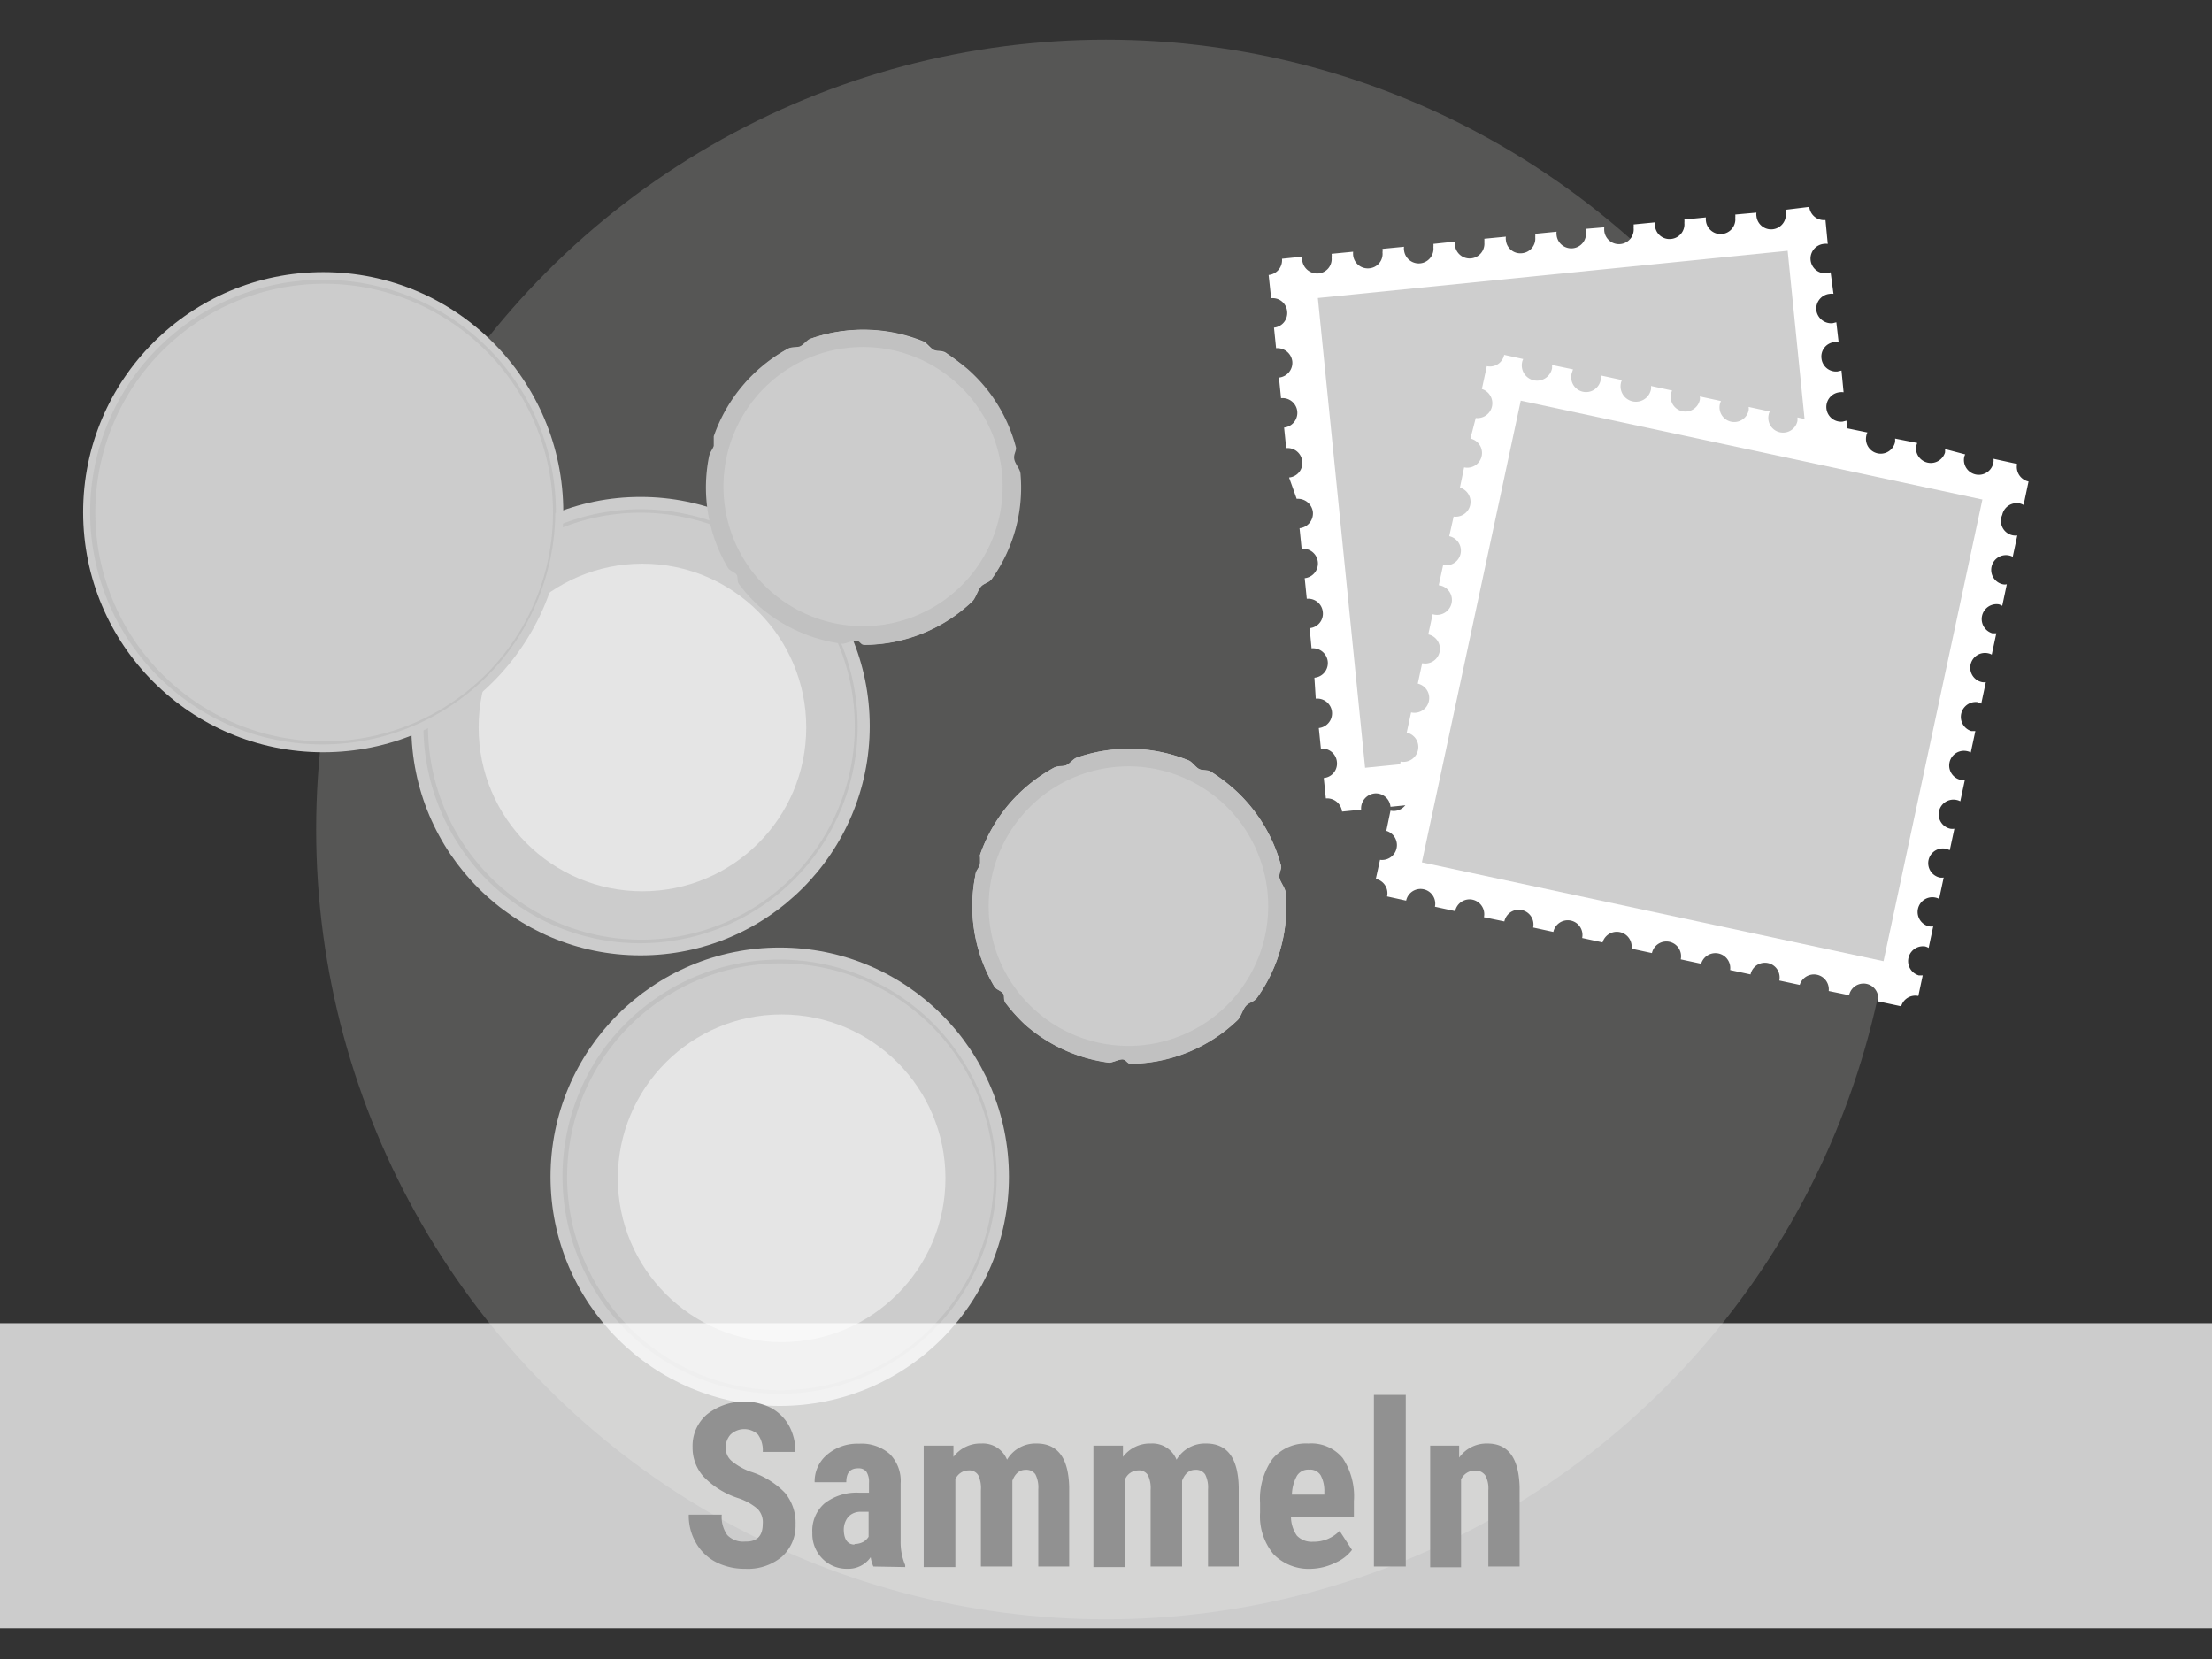 <svg xmlns="http://www.w3.org/2000/svg" xmlns:xlink="http://www.w3.org/1999/xlink" viewBox="0 0 116 87"><rect x="0" y="0" width="116" height="87" fill="#333333" stroke="none"/><g data-name="Ebene 1" style="isolation:isolate"><circle cx="58" cy="43.5" r="41.42" fill="#aeacaa" opacity=".29"/><circle cx="33.59" cy="38.08" r="12.02" fill="#ccc"/><path d="M44.71 40.52a11.38 11.38 0 0 1-9.05 8.75 11.33 11.33 0 0 1-8.66-1.9 11.05 11.05 0 0 1-3-3.16 11.4 11.4 0 0 1 .29-12.71 11.18 11.18 0 0 1 3.16-3 11.42 11.42 0 0 1 12.72.29A11.39 11.39 0 0 1 44.78 36a11.28 11.28 0 0 1-.07 4.52Zm-22-4.85A11.19 11.19 0 1 0 36 27.15a11.19 11.19 0 0 0-13.34 8.52Z" fill="#c1c1c1"/><circle cx="33.69" cy="38.15" r="8.59" fill="#e5e5e5"/><circle cx="16.95" cy="26.86" r="12.59" fill="#ccc"/><path d="M29.12 26.9a12.22 12.22 0 0 1-1 4.74 12 12 0 0 1-2.62 3.86 12.22 12.22 0 0 1-13.37 2.57A12.19 12.19 0 0 1 17 14.67a12.24 12.24 0 0 1 8.61 3.6 12.12 12.12 0 0 1 3.54 8.63ZM5 26.82a12 12 0 1 0 12-11.94A12 12 0 0 0 5 26.82Z" fill="#c1c1c1"/><path d="M50.69 19.35a8.23 8.23 0 0 1 2.53 4.08c.06.2-.12.45-.08.65s.31.52.33.81A8.22 8.22 0 0 1 52 30.35c-.17.23-.4.21-.58.42s-.27.59-.44.76a8.25 8.25 0 0 1-5.6 2.28c-.2 0-.23-.22-.43-.23s-.54.19-.73.17a8.22 8.22 0 0 1-4.4-2 8.43 8.43 0 0 1-1-1.11c-.12-.16 0-.35-.14-.51s-.37-.22-.45-.35a8.27 8.27 0 0 1-1-5.84c0-.25.18-.35.25-.59s0-.37 0-.48a8.36 8.36 0 0 1 3.84-4.57c.24-.13.44 0 .69-.15s.36-.33.52-.39a8.31 8.31 0 0 1 5.89.14c.19.08.37.36.56.45s.45 0 .67.18a8.55 8.55 0 0 1 1.04.82Z" fill="#ccc"/><path d="M49.6 18.54c-.22-.14-.44-.07-.67-.18s-.37-.37-.56-.45a8.31 8.31 0 0 0-5.89-.14c-.16.06-.36.32-.52.39s-.45 0-.69.15a8.36 8.36 0 0 0-3.84 4.57v.48c0 .12-.2.34-.25.59a8.27 8.27 0 0 0 1 5.84c.08.13.36.22.45.35s0 .35.14.51a8.43 8.43 0 0 0 1 1.11 8.22 8.22 0 0 0 4.4 2c.19 0 .54-.18.73-.17s.23.24.43.23A8.25 8.25 0 0 0 51 31.53c.17-.17.28-.57.44-.76s.41-.19.58-.42a8.22 8.22 0 0 0 1.5-5.46c0-.29-.28-.53-.33-.81s.14-.45.08-.65a8.23 8.23 0 0 0-2.53-4.08 8.55 8.55 0 0 0-1.14-.81Zm1.13 11.84A7.32 7.32 0 1 1 50.07 20a7.32 7.32 0 0 1 .66 10.38Z" fill="#c1c1c1"/><path d="M64.65 41.32a8.22 8.22 0 0 1 2.53 4.08c0 .2-.12.44-.08.64s.31.53.33.82a8.22 8.22 0 0 1-1.51 5.46c-.16.22-.39.21-.58.42s-.27.59-.44.75a8.23 8.23 0 0 1-5.6 2.29c-.19 0-.23-.22-.43-.23s-.54.19-.72.17a8.26 8.26 0 0 1-4.4-2 9.11 9.11 0 0 1-1-1.11c-.13-.16 0-.35-.15-.52s-.37-.21-.45-.35a8.25 8.25 0 0 1-1-5.84c0-.24.17-.34.24-.58s0-.37 0-.48A8.31 8.31 0 0 1 53 42.07a8.45 8.45 0 0 1 2.24-1.79c.24-.13.44-.05.68-.15s.37-.33.53-.39a8.31 8.31 0 0 1 5.89.14c.19.08.37.36.55.45s.46 0 .68.18a9.32 9.32 0 0 1 1.08.81Z" fill="#ccc"/><path d="M63.56 40.51c-.22-.14-.45-.07-.68-.18s-.36-.37-.55-.45a8.31 8.31 0 0 0-5.89-.14c-.16.06-.37.32-.53.39s-.44 0-.68.15A8.45 8.45 0 0 0 53 42.07a8.31 8.31 0 0 0-1.61 2.78v.48c0 .12-.2.34-.24.58a8.25 8.25 0 0 0 1 5.84c.08.14.37.23.45.35s0 .36.15.52a9.11 9.11 0 0 0 1 1.11 8.26 8.26 0 0 0 4.4 2c.18 0 .54-.18.72-.17s.24.23.43.23a8.23 8.23 0 0 0 5.6-2.29c.17-.16.28-.57.44-.75s.42-.2.58-.42a8.22 8.22 0 0 0 1.51-5.46c0-.29-.28-.53-.33-.82s.13-.44.08-.64a8.22 8.22 0 0 0-2.53-4.08 9.32 9.32 0 0 0-1.09-.82Zm1.13 11.84A7.33 7.33 0 1 1 64 42a7.33 7.33 0 0 1 .69 10.35Z" fill="#c1c1c1"/><circle cx="40.89" cy="61.71" r="12.02" fill="#ccc"/><path d="M52 64.16a11.38 11.38 0 0 1-13.57 8.67 11.38 11.38 0 0 1-7.14-5 11.41 11.41 0 0 1 .29-12.71 11.61 11.61 0 0 1 3.16-3 11.38 11.38 0 0 1 15.73 3.46 11.06 11.06 0 0 1 1.6 4.06 11.29 11.29 0 0 1-.07 4.52Zm-22-4.85a11.19 11.19 0 1 0 13.33-8.53A11.2 11.2 0 0 0 30 59.31Z" fill="#c1c1c1"/><circle cx="40.99" cy="61.79" r="8.59" fill="#e5e5e5"/><path d="m98.52 39-.11-1.1a.46.46 0 0 1-.2 0 .76.76 0 0 1-.85-.69.79.79 0 0 1 .69-.85.75.75 0 0 1 .21 0l-.11-1.15a.5.5 0 0 1-.21 0 .76.76 0 0 1-.84-.69.77.77 0 0 1 .69-.85H98l-.12-1.14a.46.46 0 0 1-.2.05.77.77 0 0 1-.85-.69.79.79 0 0 1 .7-.85h.2L97.62 30a.46.46 0 0 1-.2.05.76.76 0 0 1-.85-.69.78.78 0 0 1 .69-.85h.21l-.11-1.14-.21.05a.77.77 0 0 1-.84-.69.76.76 0 0 1 .69-.85.74.74 0 0 1 .21 0l-.12-1.14h-.2a.79.79 0 0 1-.85-.69.78.78 0 0 1 .7-.85.66.66 0 0 1 .2 0l-.11-1.14-.2.05a.77.77 0 0 1-.16-1.54.74.74 0 0 1 .21 0l-.11-1.14-.21.05a.77.77 0 0 1-.84-.69.76.76 0 0 1 .69-.85.74.74 0 0 1 .21 0l-.12-1.04-.2.05a.79.79 0 0 1-.85-.69.78.78 0 0 1 .7-.85.66.66 0 0 1 .2 0L96 14.28l-.2.05a.77.77 0 0 1-.16-1.54.74.74 0 0 1 .21 0l-.12-1.25a.78.78 0 0 1-.85-.69l-1.23.15a1.16 1.16 0 0 1 0 .18.77.77 0 1 1-1.54.15.55.55 0 0 1 0-.18l-1.11.1a.85.85 0 0 1 0 .17.77.77 0 1 1-1.54.16.55.55 0 0 1 0-.18l-1.13.11a1 1 0 0 1 0 .18.77.77 0 0 1-.69.84.76.76 0 0 1-.85-.69 1.08 1.08 0 0 1 0-.18l-1.12.11a1.16 1.16 0 0 1 0 .18.77.77 0 0 1-1.54.16 1.2 1.2 0 0 1 0-.19l-.96.08a.85.85 0 0 1 0 .17.77.77 0 1 1-1.54.16.54.54 0 0 1 0-.18l-1.12.11a1.16 1.16 0 0 1 0 .18.77.77 0 0 1-.7.84.76.76 0 0 1-.84-.69.54.54 0 0 1 0-.18l-1.13.11a1.21 1.21 0 0 1 0 .18.77.77 0 0 1-1.54.16.6.6 0 0 1 0-.19l-1.13.12a.84.84 0 0 1 0 .17.77.77 0 0 1-1.54.16.54.54 0 0 1 0-.18l-1.13.11a.58.58 0 0 1 0 .18.76.76 0 0 1-.69.84.77.77 0 0 1-.85-.69 1.09 1.09 0 0 1 0-.18l-1.13.11a.58.58 0 0 1 0 .18.76.76 0 0 1-.69.85.79.79 0 0 1-.85-.69 1.15 1.15 0 0 1 0-.19l-1.06.11a.78.78 0 0 1-.7.85l.13 1.22a.76.76 0 0 1 .84.69.77.77 0 0 1-.69.85l.11 1.08a.79.79 0 0 1 .85.69.78.78 0 0 1-.7.85l.11 1.08a.77.77 0 1 1 .16 1.54l.11 1.08a.77.77 0 0 1 .84.69.76.76 0 0 1-.69.85l.4 1.12a.79.79 0 0 1 .85.69.78.78 0 0 1-.7.85l.11 1.08a.77.77 0 0 1 .16 1.54l.11 1.08a.77.77 0 0 1 .84.69.76.76 0 0 1-.69.85l.1 1.06a.78.78 0 0 1 .85.7.77.77 0 0 1-.7.84l.07 1.1a.77.77 0 0 1 .16 1.54l.11 1.08a.77.77 0 0 1 .84.7.76.76 0 0 1-.69.84l.11 1.07a.79.79 0 0 1 .85.69l1-.1a.79.79 0 0 1 .7-.85.77.77 0 0 1 .84.7l1.09-.11a.77.77 0 0 1 1.6-.2l1.09-.11a.77.77 0 0 1 1.54-.16l1.09-.11a.77.77 0 0 1 .69-.85.79.79 0 0 1 .85.7l1.08-.11a.76.76 0 0 1 .69-.85.79.79 0 0 1 .85.69l1.08-.11a.76.76 0 0 1 .69-.84.77.77 0 0 1 .85.69l1.08-.11a.79.79 0 0 1 .69-.85.78.78 0 0 1 .85.7l1.08-.11a.77.77 0 1 1 1.54-.16l1.08-.11a.77.77 0 0 1 .69-.84.76.76 0 0 1 .85.69l1.09-.11a.79.79 0 0 1 .69-.85.78.78 0 0 1 .85.7l1.25-.12a.78.78 0 0 1 .67-.77Z" fill="#fff" fill-rule="evenodd"/><path fill="#cecece" d="m69.11 15.628 24.637-2.476 2.476 24.636-24.636 2.476z"/><path d="m100.6 52.23.23-1.08h-.21a.78.78 0 0 1 .33-1.52.64.64 0 0 1 .19.08l.24-1.13a.74.74 0 0 1-.21 0 .77.77 0 1 1 .33-1.51.62.62 0 0 1 .19.07l.24-1.12a.71.71 0 0 1-.2 0 .77.77 0 1 1 .32-1.51l.2.07.24-1.12a.74.74 0 0 1-.21 0 .77.77 0 1 1 .32-1.51.68.68 0 0 1 .2.07l.24-1.12a.75.75 0 0 1-.21 0 .77.77 0 1 1 .32-1.51.68.68 0 0 1 .2.07l.24-1.12h-.21a.78.78 0 0 1 .32-1.52l.2.08.24-1.13a.5.5 0 0 1-.21 0 .77.77 0 0 1 .33-1.51.62.62 0 0 1 .19.07l.24-1.12h-.21a.78.78 0 0 1 .33-1.52.64.64 0 0 1 .19.08l.24-1.13a.5.5 0 0 1-.21 0 .77.77 0 0 1 .33-1.51.62.62 0 0 1 .19.07l.24-1.12a.71.71 0 0 1-.2 0A.77.77 0 0 1 105 27a.78.78 0 0 1 .92-.6.84.84 0 0 1 .2.08l.26-1.23a.78.78 0 0 1-.6-.92l-1.24-.27a.55.55 0 0 1 0 .18A.77.77 0 1 1 103 24a.49.49 0 0 1 .06-.17l-1.06-.28a1.09 1.09 0 0 1 0 .18.78.78 0 0 1-1.52-.32l.06-.18-1.16-.23a1.1 1.1 0 0 1 0 .18.77.77 0 0 1-1.51-.32.55.55 0 0 1 .06-.18l-1.11-.23a1.09 1.09 0 0 1 0 .18.78.78 0 0 1-1.52-.33l.06-.17-1.1-.24a1.23 1.23 0 0 1 0 .19.77.77 0 0 1-1.51-.33.49.49 0 0 1 .06-.17l-1.11-.24a.55.55 0 0 1 0 .18.77.77 0 1 1-1.51-.32.85.85 0 0 1 .06-.17l-1.11-.24a.55.55 0 0 1 0 .18.77.77 0 1 1-1.51-.32.49.49 0 0 1 .06-.17l-1.11-.24a.55.55 0 0 1 0 .18.77.77 0 1 1-1.58-.32.49.49 0 0 1 .06-.17l-1.11-.24a1.09 1.09 0 0 1 0 .18.78.78 0 1 1-1.52-.32l.06-.18-1.1-.23a1.1 1.1 0 0 1 0 .18.77.77 0 0 1-1.57-.32.58.58 0 0 1 .06-.17l-1-.22a.76.76 0 0 1-.91.59l-.26 1.2a.78.78 0 0 1-.32 1.52L77.11 23a.77.77 0 0 1-.33 1.51l-.22 1.06a.78.78 0 0 1-.33 1.52L76 28.12a.77.77 0 1 1-.32 1.51l-.23 1.06a.78.78 0 1 1-.32 1.52l-.23 1.06a.77.77 0 1 1-.32 1.51l-.23 1.07a.77.77 0 1 1-.35 1.51l-.23 1.06a.77.77 0 0 1 .59.92.78.78 0 0 1-.91.6l-.2 1.06a.77.77 0 1 1-.33 1.51l-.22 1.06a.78.78 0 0 1-.33 1.52l-.22 1a.77.77 0 0 1 .59.92l1 .22a.77.77 0 1 1 1.51.32l1.06.23a.77.77 0 0 1 .91-.6.78.78 0 0 1 .6.92l1.07.22a.77.77 0 1 1 1.51.32l1.06.23a.77.77 0 0 1 1.51.32l1.07.23a.78.78 0 0 1 1.52.33l1.07.23a.77.77 0 1 1 1.51.33l1.07.23a.78.78 0 0 1 1.52.33l1.07.23a.77.77 0 1 1 1.51.32l1.07.23a.78.78 0 0 1 1.52.32l1.07.22a.77.77 0 1 1 1.51.32l1.22.26a.77.77 0 0 1 .9-.54Z" fill="#fff" fill-rule="evenodd"/><path fill="#cecece" d="M74.565 45.222 79.75 21.01l24.21 5.186-5.185 24.21z"/><path fill="#fff" opacity=".75" d="M0 69.39h116v16H0z"/><g fill="#919191"><path d="M40 79.91a1 1 0 0 0-.27-.78 3 3 0 0 0-1-.56 4.41 4.41 0 0 1-1.84-1.14 2.26 2.26 0 0 1-.57-1.54 2.16 2.16 0 0 1 .77-1.73 3.16 3.16 0 0 1 3.34-.33 2.39 2.39 0 0 1 .95.94 2.8 2.8 0 0 1 .33 1.37H40a1.41 1.41 0 0 0-.25-.91 1.05 1.05 0 0 0-1.44 0 1 1 0 0 0-.25.72.89.89 0 0 0 .28.64 3.24 3.24 0 0 0 1 .58 4.33 4.33 0 0 1 1.82 1.11 2.46 2.46 0 0 1 .56 1.67 2.18 2.18 0 0 1-.72 1.69 2.78 2.78 0 0 1-1.92.63 3.29 3.29 0 0 1-1.51-.34 2.55 2.55 0 0 1-1.06-1 2.82 2.82 0 0 1-.39-1.5h1.73a1.63 1.63 0 0 0 .29 1.07 1.15 1.15 0 0 0 .94.34q.92.03.92-.93ZM45.8 82.15a1.86 1.86 0 0 1-.14-.49 1.42 1.42 0 0 1-1.21.61 1.79 1.79 0 0 1-1.32-.53 1.84 1.84 0 0 1-.53-1.36 1.89 1.89 0 0 1 .64-1.54 2.74 2.74 0 0 1 1.83-.56h.5v-.51a1 1 0 0 0-.14-.6A.52.52 0 0 0 45 77c-.42 0-.62.24-.62.73h-1.66a1.83 1.83 0 0 1 .66-1.45 2.45 2.45 0 0 1 1.67-.57 2.25 2.25 0 0 1 1.61.54 2 2 0 0 1 .57 1.55v3a3.1 3.1 0 0 0 .24 1.28v.1Zm-1-1.18a1 1 0 0 0 .47-.11.81.81 0 0 0 .28-.27v-1.31h-.4a.87.87 0 0 0-.66.26 1.05 1.05 0 0 0-.24.73c.02.46.2.73.57.73ZM50 75.81v.59a1.77 1.77 0 0 1 1.47-.7 1.36 1.36 0 0 1 1.34.85 1.73 1.73 0 0 1 1.55-.85c1.11 0 1.68.76 1.71 2.3v4.15h-1.62V78.1a1.51 1.51 0 0 0-.15-.78.57.57 0 0 0-.52-.24q-.47 0-.69.57v4.5h-1.65v-4a1.57 1.57 0 0 0-.14-.79.55.55 0 0 0-.52-.25.75.75 0 0 0-.68.47v4.6h-1.66v-6.37ZM58.89 75.81v.59a1.77 1.77 0 0 1 1.47-.7 1.36 1.36 0 0 1 1.34.85 1.73 1.73 0 0 1 1.55-.85c1.11 0 1.68.76 1.71 2.3v4.15h-1.61V78.1a1.51 1.51 0 0 0-.15-.78.57.57 0 0 0-.52-.24q-.47 0-.69.57v4.5h-1.65v-4a1.57 1.57 0 0 0-.14-.79.55.55 0 0 0-.52-.25.75.75 0 0 0-.68.47v4.6h-1.66v-6.37ZM68.79 82.27a2.59 2.59 0 0 1-2-.76 3.11 3.11 0 0 1-.71-2.18v-.51a3.63 3.63 0 0 1 .65-2.31 2.29 2.29 0 0 1 1.88-.81 2.14 2.14 0 0 1 1.8.76 3.6 3.6 0 0 1 .59 2.26v.81h-3.3a1.76 1.76 0 0 0 .31 1 1.07 1.07 0 0 0 .85.32 1.87 1.87 0 0 0 1.39-.57l.65 1a2.18 2.18 0 0 1-.89.68 3.05 3.05 0 0 1-1.22.31Zm-1-3.89h1.66v-.15a1.74 1.74 0 0 0-.19-.86.65.65 0 0 0-.61-.3.7.7 0 0 0-.63.31 2.13 2.13 0 0 0-.27 1ZM73.72 82.15h-1.67v-9h1.67ZM76.52 75.81v.63A1.76 1.76 0 0 1 78 75.7c1.09 0 1.65.76 1.69 2.29v4.16h-1.64v-4a1.42 1.42 0 0 0-.16-.78.62.62 0 0 0-.56-.25.78.78 0 0 0-.71.47v4.6H75v-6.38Z"/></g></g></svg>